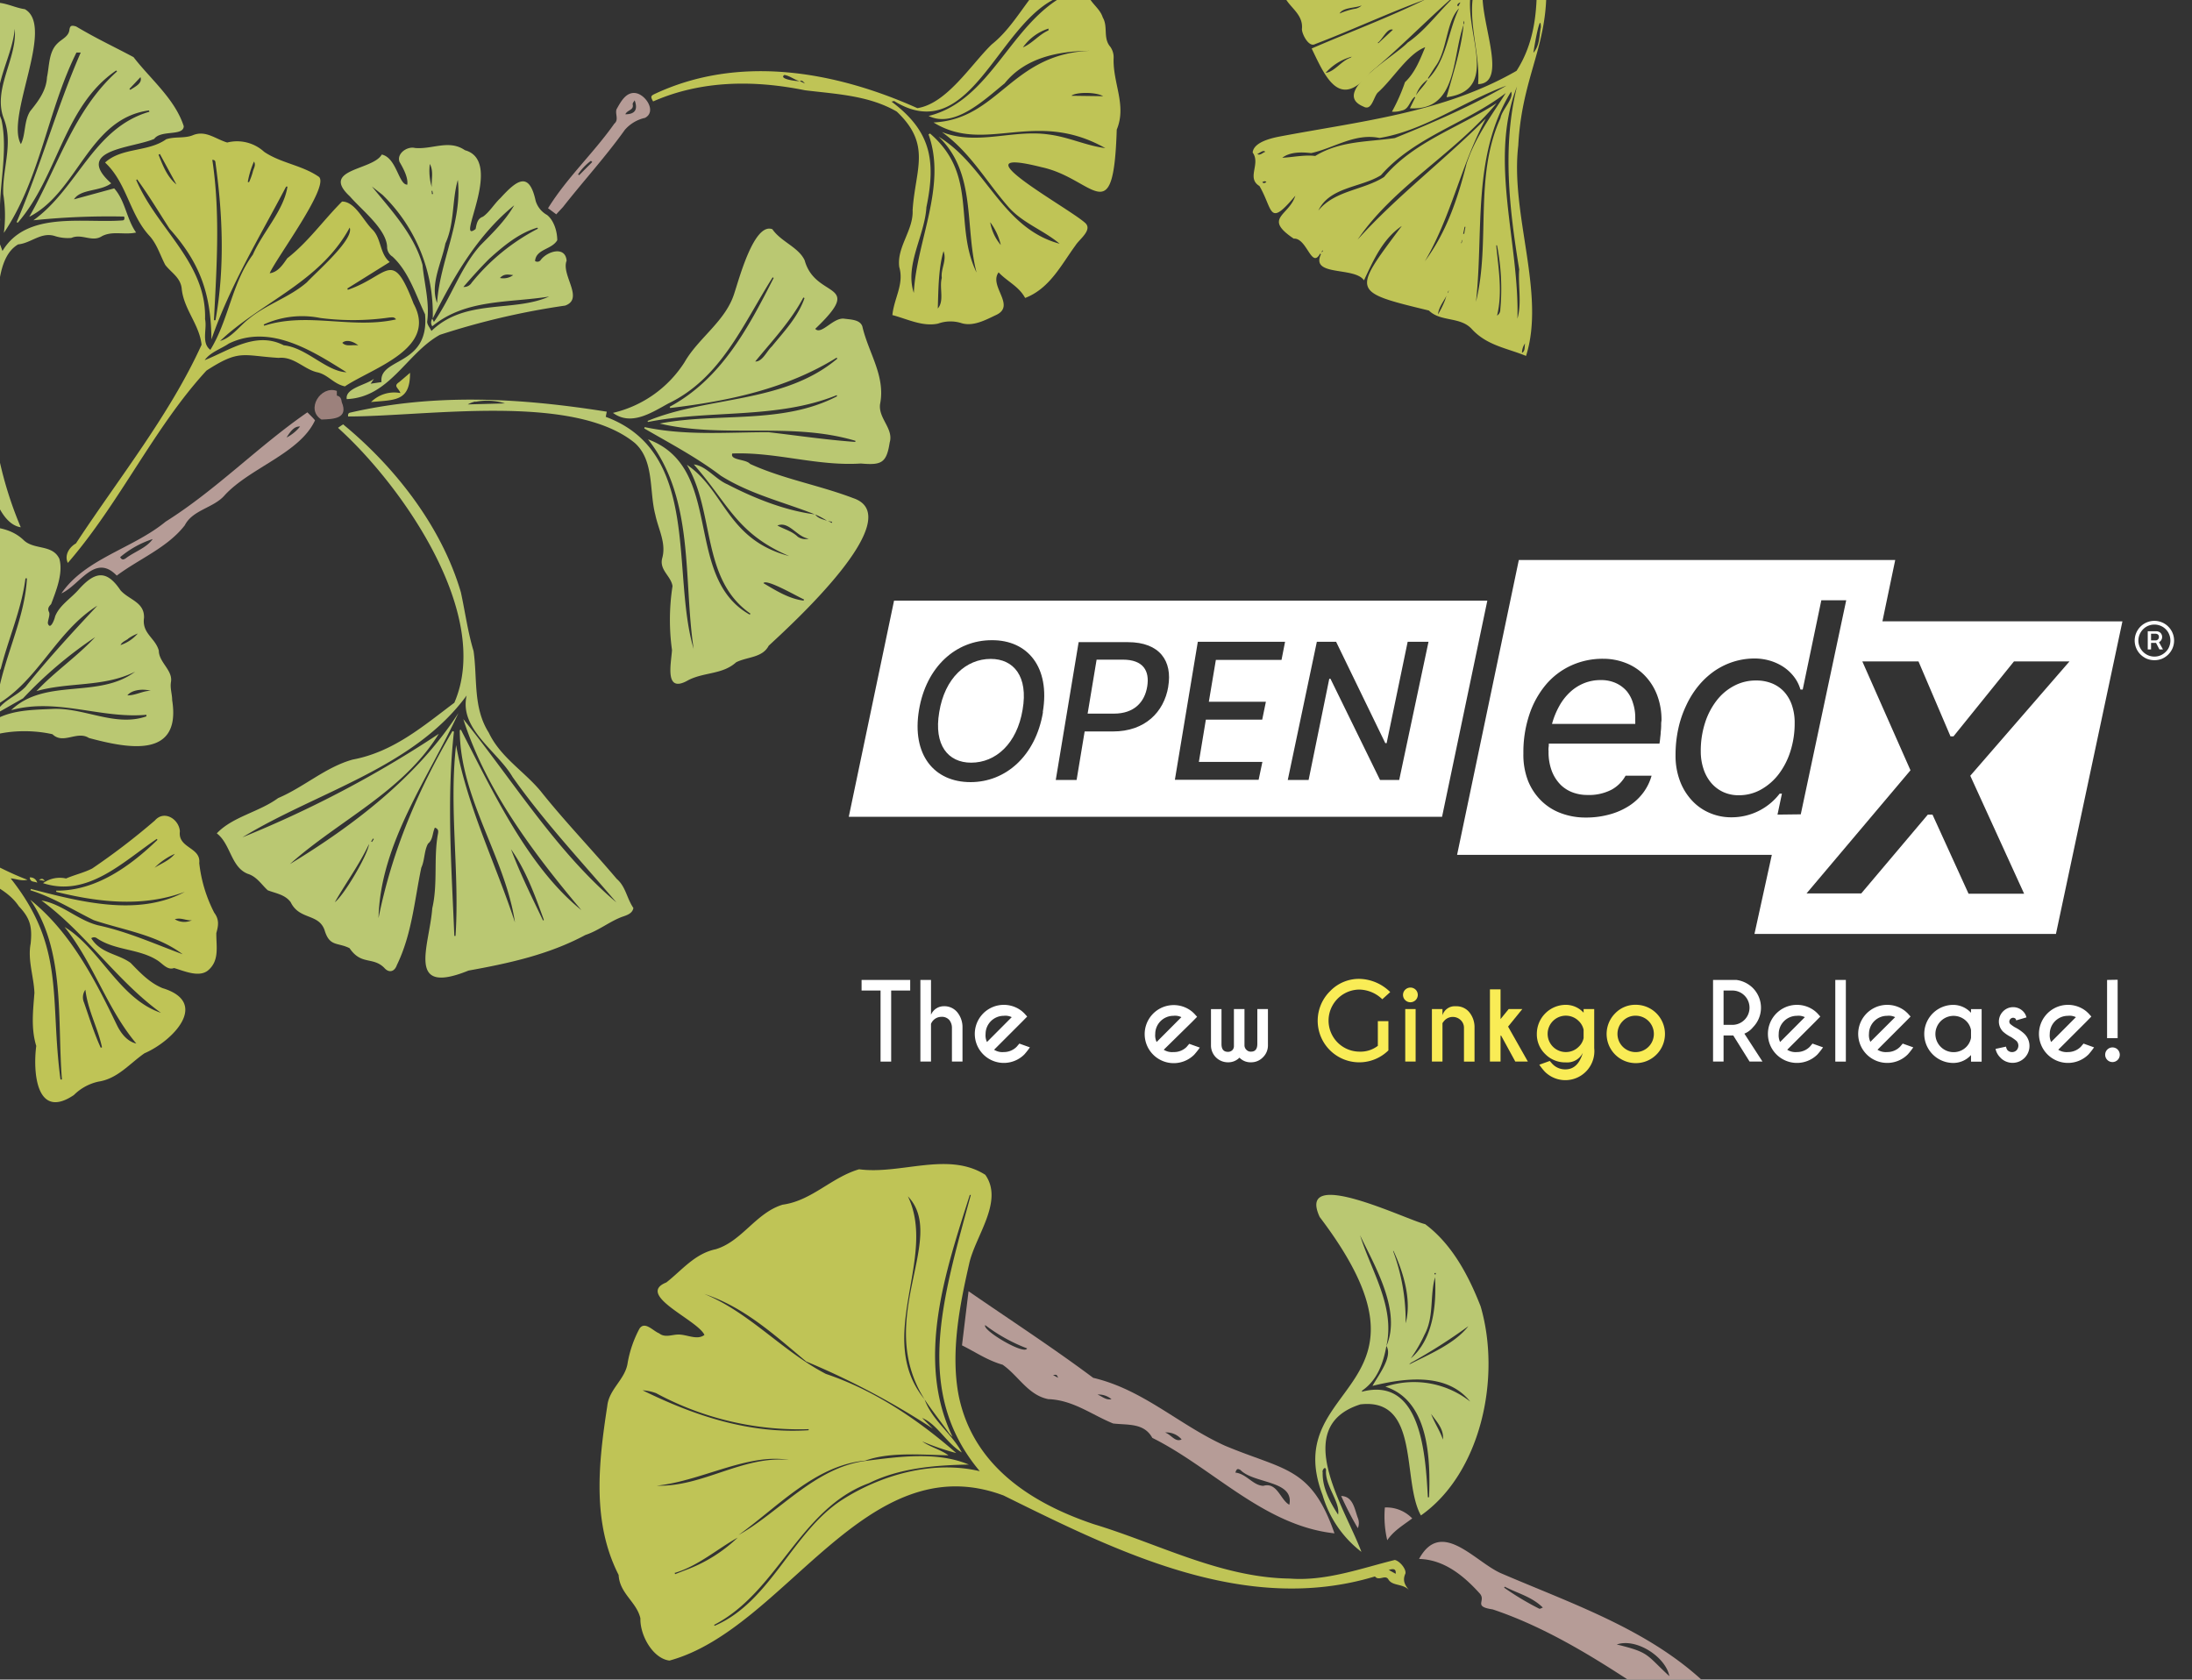 <?xml version="1.0" encoding="UTF-8"?> <svg xmlns="http://www.w3.org/2000/svg" id="Слой_1" data-name="Слой 1" viewBox="0 0 471.08 360.95"><rect x="0" y="0" width="471.08" height="360.95" fill="#333333" stroke="none"/><defs><style>.cls-1{fill:#fff;}.cls-2{fill:#f9ec56;}.cls-3{fill:#bfc456;}.cls-4{fill:#bac872;}.cls-5{fill:#b69c97;}.cls-6{fill:#9c817c;}</style></defs><g id="objects"><path class="cls-1" d="M191.52,212.87v15.27h-2.28V212.87h-4.08v-2.28h10.45v2.28Z"></path><path class="cls-1" d="M197.8,210.59h2.28v7.48a3,3,0,0,1,2.76-1.83,3.58,3.58,0,0,1,2.89,1.3,5.08,5.08,0,0,1,1.12,3.26v7.33h-2.27v-7.24a2.68,2.68,0,0,0-.56-1.68,2.11,2.11,0,0,0-1.74-.69,2.42,2.42,0,0,0-2.2,1.51v8.1H197.8Z"></path><path class="cls-1" d="M213.64,225.59a3.28,3.28,0,0,0,2.07.5,3.86,3.86,0,0,0,2.78-1.14l.58-.68,2.26.81a15,15,0,0,1-1.2,1.53,6.24,6.24,0,1,1-.54-9.33c.18.15.36.32.54.49l.62.69-1.14,1.16Zm3.79-7a3.09,3.09,0,0,0-1.72-.29,3.91,3.91,0,0,0-3.9,3.91,3.3,3.3,0,0,0,.3,1.72Z"></path><path class="cls-1" d="M250.1,225.59a3.28,3.28,0,0,0,2.07.5A3.83,3.83,0,0,0,255,225l.58-.68,2.27.81a16.26,16.26,0,0,1-1.21,1.53,6.24,6.24,0,1,1-.54-9.33c.19.15.36.32.54.49l.63.69-1.14,1.16Zm3.79-7a3.09,3.09,0,0,0-1.72-.29,3.91,3.91,0,0,0-3.9,3.91,3.3,3.3,0,0,0,.3,1.72Z"></path><path class="cls-1" d="M265.18,224.79v-7.94h2.27v7.75a1.34,1.34,0,0,0,.41,1,1.26,1.26,0,0,0,1,.4c.9,0,1.35-.56,1.35-1.67v-7.48h2.28v7.9a3.52,3.52,0,0,1-1.07,2.46,3.48,3.48,0,0,1-2.56,1.08,3.29,3.29,0,0,1-2.49-1,3.35,3.35,0,0,1-2.5,1,3.63,3.63,0,0,1-3.62-3.53v-7.9h2.26v7.51c0,1.11.46,1.67,1.36,1.67a1.3,1.3,0,0,0,1-.39A1.23,1.23,0,0,0,265.18,224.79Z"></path><path class="cls-2" d="M298.38,225.73A8.93,8.93,0,1,1,285.85,213h0a8.61,8.61,0,0,1,6.34-2.64,9.69,9.69,0,0,1,6.58,2.84l-1.7,1.54a7.32,7.32,0,0,0-4.88-2.08,6.67,6.67,0,0,0,0,13.34,6.09,6.09,0,0,0,3.92-1.25v-5.3h2.27Z"></path><path class="cls-2" d="M304.23,212.68a1.58,1.58,0,0,1,0,2.24h0a1.59,1.59,0,0,1-2.25,0h0a1.57,1.57,0,0,1,0-2.22h0A1.61,1.61,0,0,1,304.23,212.68Zm0,4.17v11.28H302V216.85Z"></path><path class="cls-2" d="M310,219.88v8.25h-2.27V216.85H310v1.33a2.75,2.75,0,0,1,2.87-1.93,3.55,3.55,0,0,1,2.91,1.3,5.07,5.07,0,0,1,1.11,3.26v7.33h-2.27V220.9a2.25,2.25,0,0,0-.71-1.68,2.45,2.45,0,0,0-3.39,0A3.69,3.69,0,0,0,310,219.88Z"></path><path class="cls-2" d="M327.16,216.85l-3.06,3.77,4.25,7.51h-2.7l-3.07-5.62-.1.12v5.5H320.2V212.62h2.28V219l1.75-2.15Z"></path><path class="cls-2" d="M340.33,217.63v-.78h2.28v8.39A6.24,6.24,0,0,1,332,230.31a13.28,13.28,0,0,1-1.19-1.5l2.25-.81c.3.35.49.57.6.68a3.77,3.77,0,0,0,2.76,1.13q2.7,0,3.74-3.55a3.74,3.74,0,0,1-3.64,2.05,6,6,0,0,1-4.42-1.77,5.87,5.87,0,0,1-1.82-4.36,6.24,6.24,0,0,1,6.22-6.24h0A5.2,5.2,0,0,1,340.33,217.63Zm0,3.67a3.64,3.64,0,0,0-1.05-1.88,3.91,3.91,0,1,0-2.74,6.67,3.87,3.87,0,0,0,2.74-1.14,3.58,3.58,0,0,0,1.05-1.86Z"></path><path class="cls-2" d="M351.52,215.93a6.27,6.27,0,1,1-4.41,1.84h0A6,6,0,0,1,351.52,215.93Zm-2.77,3.5a3.91,3.91,0,1,0,2.77-1.15A3.75,3.75,0,0,0,348.75,219.43Z"></path><path class="cls-1" d="M372.49,222.52h-2.08v5.61h-2.26V210.59h5a6.15,6.15,0,0,1,3.57,1.75,6,6,0,0,1,0,8.43,4.59,4.59,0,0,1-1.84,1.36l3.89,6H376Zm-2.08-9.65v7.37h2.08a3.69,3.69,0,0,0,0-7.37Z"></path><path class="cls-1" d="M384.09,225.59a3.28,3.28,0,0,0,2.07.5,3.86,3.86,0,0,0,2.78-1.14l.58-.68,2.27.81a16.26,16.26,0,0,1-1.21,1.53,6.24,6.24,0,1,1-.54-9.33c.19.15.36.32.54.49l.62.69-1.13,1.16Zm3.79-7a3.09,3.09,0,0,0-1.72-.29,3.91,3.91,0,0,0-3.9,3.91,3.3,3.3,0,0,0,.3,1.72Z"></path><path class="cls-1" d="M396.69,210.59v17.55h-2.27V210.59Z"></path><path class="cls-1" d="M403.49,225.59a3.28,3.28,0,0,0,2.07.5,3.84,3.84,0,0,0,2.77-1.14l.58-.68,2.27.81a15,15,0,0,1-1.2,1.53,6.24,6.24,0,1,1-.54-9.33c.18.15.36.32.54.49l.62.69-1.14,1.16Zm3.79-7a3.09,3.09,0,0,0-1.72-.29,3.89,3.89,0,0,0-3.9,3.87h0a3.3,3.3,0,0,0,.3,1.72Z"></path><path class="cls-1" d="M423.59,217.65v-.79h2.28v11.29h-2.28v-1.42a5.13,5.13,0,0,1-3.81,1.7,6.24,6.24,0,1,1,0-12.48h0A5.22,5.22,0,0,1,423.59,217.65Zm0,5.38v-1.66a3.61,3.61,0,0,0-1-1.92,3.9,3.9,0,1,0-2.76,6.66,3.81,3.81,0,0,0,2.76-1.14,3.7,3.7,0,0,0,1-1.95Z"></path><path class="cls-1" d="M431.45,225.71a1.38,1.38,0,0,0,1.92,0,1.46,1.46,0,0,0,0-2,9.06,9.06,0,0,0-1.18-.85,7.62,7.62,0,0,1-1.74-1.18,3.08,3.08,0,0,1,.07-4.37,3,3,0,0,1,2.1-.87,3,3,0,0,1,2.12.86,2.69,2.69,0,0,1,.76,1.34l-2.2.64a1.14,1.14,0,0,0-.15-.36.79.79,0,0,0-.53-.2.84.84,0,0,0-.8.8.75.75,0,0,0,.23.56,7.65,7.65,0,0,0,.94.67,9.05,9.05,0,0,1,2,1.36,3.63,3.63,0,1,1-4.94,5.33l-.19-.2a3.64,3.64,0,0,1-1-1.83l2.26-.49A1.53,1.53,0,0,0,431.45,225.71Z"></path><path class="cls-1" d="M442.34,225.59a3.28,3.28,0,0,0,2.07.5,3.86,3.86,0,0,0,2.78-1.14l.58-.68,2.26.81a15,15,0,0,1-1.2,1.53,6.24,6.24,0,1,1-.54-9.33c.18.15.36.32.54.49l.62.69-1.13,1.16Zm3.79-7a3.09,3.09,0,0,0-1.72-.29,3.91,3.91,0,0,0-3.9,3.91,3.3,3.3,0,0,0,.3,1.72Z"></path><path class="cls-1" d="M455.1,225.55a1.58,1.58,0,0,1,0,2.23l0,0a1.57,1.57,0,0,1-2.22,0h0a1.58,1.58,0,0,1,0-2.23h0a1.59,1.59,0,0,1,2.23,0Zm0-15V223.1h-2.27V210.59Z"></path></g><path class="cls-1" d="M349.6,148.53a6.83,6.83,0,0,0-2.35-1.74,7.67,7.67,0,0,0-3.27-.64,9.37,9.37,0,0,0-3.55.67,9.83,9.83,0,0,0-3,1.91,11.92,11.92,0,0,0-2.33,3,17.1,17.1,0,0,0-1.56,3.84h17.89a5.23,5.23,0,0,0,0-.56v-.81a9.72,9.72,0,0,0-.48-3.08A7.22,7.22,0,0,0,349.6,148.53Z"></path><path class="cls-1" d="M383.46,148.7a7.29,7.29,0,0,0-2.6-1.82,8.88,8.88,0,0,0-3.45-.64,9.89,9.89,0,0,0-4.71,1.13,11.44,11.44,0,0,0-3.76,3.15,15.56,15.56,0,0,0-2.51,4.81,19.6,19.6,0,0,0-.92,6.13,11.79,11.79,0,0,0,.6,3.82,8.86,8.86,0,0,0,1.67,3,7.57,7.57,0,0,0,2.56,1.93,7.85,7.85,0,0,0,3.34.69,9.62,9.62,0,0,0,4.75-1.21,12.44,12.44,0,0,0,3.81-3.3,16.07,16.07,0,0,0,2.53-4.92,19.71,19.71,0,0,0,.92-6.1,11.59,11.59,0,0,0-.58-3.79A8.29,8.29,0,0,0,383.46,148.7Z"></path><path class="cls-1" d="M404.55,133.52l2.75-13.18H326.41l-13.27,63.37h67.64l-3.73,17h64.79l14.29-67.18ZM357,156a12.45,12.45,0,0,1-.1,1.34c0,.46-.08.91-.12,1.35a10.56,10.56,0,0,1-.15,1.11H332.85a4.52,4.52,0,0,1-.05.83,4.49,4.49,0,0,0,0,.82,11.41,11.41,0,0,0,.73,4.33,8.6,8.6,0,0,0,1.91,2.92,7.35,7.35,0,0,0,2.65,1.63,9,9,0,0,0,3,.51,10.54,10.54,0,0,0,5.26-1.14,7.65,7.65,0,0,0,3-3h5.59a11.16,11.16,0,0,1-1.71,3.54,11.66,11.66,0,0,1-3,2.86A14.86,14.86,0,0,1,346,175a18.79,18.79,0,0,1-5.27.69,14.87,14.87,0,0,1-5.2-.91,11.83,11.83,0,0,1-4.26-2.66,12.5,12.5,0,0,1-2.88-4.32,15.44,15.44,0,0,1-1-5.9,25.43,25.43,0,0,1,1.27-8.3,19.58,19.58,0,0,1,3.53-6.42,15.6,15.6,0,0,1,5.42-4.14,16.23,16.23,0,0,1,6.93-1.47,13.19,13.19,0,0,1,4.81.89,11.35,11.35,0,0,1,4,2.59,12.29,12.29,0,0,1,2.72,4.17,14.9,14.9,0,0,1,1,5.68C357,155.16,357,155.54,357,156Zm25,19.06.95-4.5h-.49a13,13,0,0,1-10.39,5.08,11.61,11.61,0,0,1-4.65-.94,11,11,0,0,1-3.8-2.67,12.6,12.6,0,0,1-2.59-4.22,15.32,15.32,0,0,1-.94-5.53,26.31,26.31,0,0,1,.59-5.67,22.52,22.52,0,0,1,1.7-5A19.51,19.51,0,0,1,365,147.4a17.2,17.2,0,0,1,3.42-3.18,15.41,15.41,0,0,1,4.07-2,15.09,15.09,0,0,1,4.57-.71,11.76,11.76,0,0,1,3.38.49,11,11,0,0,1,2.9,1.36,9.51,9.51,0,0,1,2.23,2.11,8.13,8.13,0,0,1,1.36,2.71h.49l4-19.18h5.35L387,175Zm53,17H423.06l-7.75-17h-1L400,192H388.24l22.34-26.46-10.35-23.4H412.3l6.88,16.11h.64l13-16.11h11.93l-21.32,24.57Z"></path><path class="cls-1" d="M241.29,141.76h-5.62l-1.93,11.6h5.65c4.37,0,6.62-2.49,7.16-5.84S245.71,141.76,241.29,141.76Z"></path><path class="cls-1" d="M212.91,141.6c-5.25,0-9.87,4.08-11.06,11.44-1.21,7.1,1.91,10.86,6.86,10.86,5.26,0,9.85-4.05,11.06-11.41C221,145.39,217.88,141.6,212.91,141.6Z"></path><path class="cls-1" d="M192.14,129.08l-9.73,46.45h127.5l9.73-46.45Zm32,24c-1.58,9.36-8,15-15.56,15-7.84,0-12.68-5.88-11.08-15.5,1.56-9.36,8-15,15.61-15,7.77-.07,12.61,5.83,11,15.42Zm26.93-5.52c-.91,5.46-5,9.63-11.87,9.63h-6.1l-1.73,10.43h-4.48L231.81,138h10.58c6.88,0,9.61,4.09,8.67,9.56Zm24.34-5.75H261.3l-1.51,9h12.26l-.79,3.84H259.15l-1.5,9.08H271.3l-.81,3.85h-18l4.93-29.66h18.75Zm25.29,25.81h-4.12l-10.65-21.75h-.26l-4.44,21.75h-4.48l6.25-29.7h4.14l10.57,21.78H298l4.52-21.78H307Z"></path><path class="cls-1" d="M463,141.88a4.39,4.39,0,0,1-1.64-.32,4.59,4.59,0,0,1-1.35-.91,4.23,4.23,0,0,1,4.64-6.89,4.08,4.08,0,0,1,1.34.91,4.22,4.22,0,0,1,.91,4.63,4.32,4.32,0,0,1-2.25,2.26A4.41,4.41,0,0,1,463,141.88Zm0-.78a3.29,3.29,0,0,0,1.73-.47,3.62,3.62,0,0,0,1.25-1.24,3.5,3.5,0,0,0,0-3.46,3.41,3.41,0,0,0-1.25-1.25,3.5,3.5,0,0,0-3.46,0,3.62,3.62,0,0,0-1.24,1.25,3.4,3.4,0,0,0,0,3.46,3.51,3.51,0,0,0,1.24,1.24A3.38,3.38,0,0,0,463,141.1Zm-1.43-1.54v-3.9h1.87a1.26,1.26,0,0,1,.57.14,1.07,1.07,0,0,1,.46.41,1.21,1.21,0,0,1,.19.67A1.24,1.24,0,0,1,464,138a1.11,1.11,0,0,1-.59.16H462v-.54h1.27a.7.7,0,0,0,.7-.74.63.63,0,0,0-.22-.53.81.81,0,0,0-.47-.16h-1v3.37Zm2.27-1.81,1,1.81h-.76l-.94-1.81Z"></path><path class="cls-3" d="M331.33-11.73C330-15.5,332.57-22.88,329.4-25c-.66,13.23,4.1,28.42-3.48,40.22-15.74,9.07-33.79,10.86-51.18,14.17-1.95.4-5.34,1.28-5.53,3.39,1.78,2.45-1.4,5.48,1.46,7.2,3,5.17,1.89,9,7.71,2.08-1.37,4.36-7,4.74-.35,9.22,2.85-.19,3.82,6.63,5.67,3.22l.19.12c-2.32,4.86,7.26,2.63,9.24,5.63,2.06-4.37,4-8.87,8.13-11.69-10.58,14.18-11,14.1,5.82,18.17,2.56,2.51,6.73,1.24,9.24,4,3.25,3.54,7.56,4.08,11.64,5.76,4.26-13.41-3.42-30.47-1.67-45.2C327.2,13.62,335.06,7.84,331.33-11.73ZM270.2,33.13c.5-.26,1.38-1,1.71-.5C271.32,32.82,270.88,33.44,270.2,33.13Zm1.06,6c.28-.07.57-.35.9,0C271.81,39.33,271.53,39.51,271.26,39.1Zm56.49,34.69c-.16.74.08,1.62-.66,2A3.55,3.55,0,0,1,327.75,73.79Zm-45.06-40.3c-2.34-.3-5,.3-7.12.38,1.73-1.29,4.16-1.23,6.21-1,4.88-1.06,9.38-4.35,14.69-3.25,9.67-1.58,18.11-7.9,27.28-11.24-7.44,4.34-15.91,8-24,11.26C293.88,30.53,288.06,30.24,282.69,33.49Zm1.41,20.67-.09-.07.23-.31.1.08Zm26.51,10.16s0,0,0,0v0a21.27,21.27,0,0,1-1.57,3.22c.13-1.5,1.21-2.8,1.81-4C310.76,63.88,310.67,64.09,310.61,64.32Zm.43-1.24.3-.74C311.3,62.81,311.3,62.81,311,63.08Zm3.07-10.86-.11,0c.07-.22.15-.44.22-.67l.07,0Zm.57-2-.23,0c.1-.5.21-1,.31-1.51l.18,0C314.85,49.17,314.76,49.68,314.68,50.19Zm.44-14.83c-1.87,7.34-4.29,14.53-8.9,20.72,5.71-9.73,7.78-20.75,13.1-30.65-9,9-19.11,16.64-27.55,26,7.79-11.49,21-18.55,29.87-29.32-8.09,5.26-17.83,8.28-24.2,15.87-4.48,2.86-10.56,2.85-14.11,7.21,2.42-5.1,9.2-4.93,13.45-7.6C304,29.41,315.09,26.5,323.6,20,320.52,24.86,316.9,29.7,315.12,35.36Zm7.31,31.15a1.45,1.45,0,0,1-.7,1.25c1.22-5,.29-10.11-.18-15.1h.17A48.1,48.1,0,0,1,322.43,66.51Zm.05-41.21c-5.75,12.66-2.09,26.59-5.28,39.49,1.7-15.22-.92-31.35,7.54-45.15C325.4,21.12,322.86,23.51,322.48,25.3Zm4,32.65c-.23,3.44.58,7.19-.37,10.47.44-16.32-6.23-34.12-.1-49.88C322.82,31.52,324.37,44.92,326.51,58Zm3.83-74.56c.05.48.09,1,.14,1.51C329.82-15.42,329.79-15.67,330.34-16.61Zm.81,22.51c-.34,1.91-.21,3.77-1.57,5.39C329.72,9.88,331.1,2.23,331.15,5.9Z"></path><path class="cls-3" d="M284.27-5.44c-2.73.65-8.42,0-8.6,3.8,7.48-2.48,16.54-1.11,24.43-.7,5.47.89,9.88-4.1,15.21-3.26-5.46.65-10.7,4.67-16.6,3.6a103.1,103.1,0,0,0-23,.36h0v0c.71,3,4.48,4.32,4.08,7.93.07,1.22,1.54,3.92,2.82,3.19,7.9-3,16-6.8,23.72-9.6-8,3.94-16.27,7-24.44,10.54,3.05,6.38,6.07,13.31,12.66,5.09C302.5,9,310.54.13,318.09-5.35c-3.95,7.16.15,15.69-.43,23.43,7.07-.18-.65-15.6,1.27-21.32-.59-4.82,3.73-7.56,4.72-11.9.8-3.76.16-7.84,2.48-11.19.5-.78.48-1,0-1.6-4.79,5.17-2.58,13.8-7.5,19C308.65-3.54,295.48-6.29,284.27-5.44Zm6.78,7.35a15.2,15.2,0,0,0-3.17,1c.76-1.36,3.32-1.13,4.75-1.74A2.72,2.72,0,0,1,291.05,1.91Zm-.84,10.5c-1.94.68-3.41,3-5.32,3.26a11.45,11.45,0,0,1,5.62-3.49A3.4,3.4,0,0,1,290.21,12.41Zm6-3.11-.12-.11c1-.68,2.06-3.28,3.26-2.8ZM313.7-4c-2.14,1.94-5.37,1.93-7.43,3.89h0c1.28-2.26,5.28-2.76,7.46-4.09C313.72-4.12,313.73-4,313.7-4Zm9.64-12.08a2.87,2.87,0,0,1-1.09,2.81A7.47,7.47,0,0,1,323.34-16.11Z"></path><path class="cls-3" d="M301.22,23.76c1.6-.25,1.71-2.09,2.81-2.94l.12.1L303,23.27c10.26.6,9-10.8,11.54-17.94-.47,5.1-2.26,10.51-3.66,15.56,12.9-1.72,1.91-16.46,6-24.78-5.73,3.1-9,9.38-14.37,13.05-2.86,3.06-16.76,10.75-9.48,13.75,1.77,1,2.13-2,3.05-3,3.29-2.91,6.47-8.36,10.21-9.77-1.09,2.59-2.15,5.45-4.34,7.51A39.08,39.08,0,0,1,299.14,24,5.34,5.34,0,0,0,301.22,23.76ZM314.51,4.45c.26.43.23.49,0,.86A4.6,4.6,0,0,0,314.51,4.45ZM313.85.53l-.46.84C312.91,1.15,313.43.6,313.85.53Zm-5.12,13.4c2.3-3.47,2.13-9.42,4.84-12.14-2.4,5-2.63,11-6.59,15.13l-.12-.1C307.48,15.86,308.07,14.87,308.73,13.93Zm-1.91,3.17c-.74,1.36-1.69,2.11-2.52,3.38A6.78,6.78,0,0,1,306.82,17.1Z"></path><path class="cls-3" d="M295.49,338.78c.85,1.07,2.15-.44,2.85.58.88,1.6,3.28.85,4.58,2.49-1-1.19-1.57-2.18-.88-3.7.2-1-1.28-2.73-2.29-2.91-7.2,1.78-14.77,4.59-22.55,4-14.85-.21-28.16-7.46-42.1-11.68C221.48,323,209,314.87,206,299.77c-1.71-9.15.2-19.1,2.28-28.17,1.27-5.93,7.51-13.41,3.47-19.13-8-5.1-18.16,0-27.12-1.19-6,1.76-10.15,6.75-16.44,7.61-5.75,1.76-8.71,7.85-14.36,9.57-4.52.94-7.26,4.51-10.63,7.14-6.71,2.68,6.75,8.06,8.19,11.28-1.63,1.24-3.85-.19-5.8-.08-1.31.06-2.72.7-3.93-.26-1.31-.51-3.05-2.67-4.21-1.05a24.6,24.6,0,0,0-2.55,7.32c-.48,3.63-4,5.63-4.39,9.34-1.88,12.21-3.33,25,2.44,36.31.2,4,3.89,5.8,4.68,9.33-.11,3.67,2.71,8.65,6.25,9.07,24.94-6.8,42.07-46.63,71.81-35.47C240.28,333.55,267.65,347.18,295.49,338.78Zm4.45-.57-1.48-.82C299.61,337,300.06,337.26,299.94,338.21Zm-159-38.85a64.76,64.76,0,0,0,32.85,7.77v.23c-12.59.82-24.35-3-35.69-8.58A9.88,9.88,0,0,1,140.9,299.36Zm.19,19.91c-1.11.1-2.22.08-3.33.12,10.58.42,22-7.4,31.8-5.63C159.65,312.73,151,319.62,141.09,319.27ZM148,337.16c-1,.39-1.94.75-2.91,1.13,0-.09-.07-.17-.11-.26,5-1.46,9.25-5.21,13.55-7.59A32.23,32.23,0,0,1,148,337.16Zm62.55-21c-10-2.38-21.15.76-29.59,6.17-10.74,6.94-15.27,21.87-27.39,27.06,0-.07-.07-.14-.11-.2,13.71-7.06,18.38-25,33.28-30.45,6.56-3.26,14.27-3.88,21.47-4-6.86-2.87-15.06-1.69-22.25-.78-10.85,1.45-18.57,11.09-27.26,15.93,8.53-6.1,16.47-15,27.25-16h0c5.25-1.9,12.09-1.25,17.88-1.14-1.81-1.3-3.89-1.74-5.65-3a50.15,50.15,0,0,0,7.32,2.51c-8.18-7.15-17.56-13.49-28-17-9.29-4.82-16.37-13.17-26.14-17.19,8.6,2.84,15.09,8.83,21.89,14.51a167.51,167.51,0,0,1,27.22,14.43l-2.29-2.28c3.16,1.26,5.23,5.41,8.52,7.41-2.21-4.15-6.33-6.83-8-11.41h0s0,0,0,0c-10.9-13.38,2.84-30.35-3.59-43.64,8.65,9.07-7.37,26.28,3.59,43.64,1.64,2.48,3.71,5.07,5.4,7.46.2.16.4.41.62.6-8-16.58-1.54-35.53,3.7-52l.22,0C202.62,279,196.2,299.07,210.57,316.17Z"></path><path class="cls-4" d="M284.24,321.31a23.67,23.67,0,0,0,8.34,12.19c-3.44-9.32-15.41-26.89-.21-31.7,12.94-1.48,8.83,16.49,13,23.87,12.81-9,17.33-29.5,12.83-44.93-2.57-6.57-6.13-13.36-11.93-17.67-3.86-.86-27.81-12.67-22.66-1.54C312.23,299.26,274.78,296.6,284.24,321.31Zm25.86-11.95c-.67-1.92-1.84-3.64-2.55-5.51C308.75,305.51,310.35,307.14,310.1,309.36Zm-1.56-35.78a.77.77,0,0,1,0,.27c-.27.09-.23-.06-.27-.25C308.39,273.59,308.52,273.55,308.54,273.58Zm-2.39,13.22c2.07-3.84,1.11-8.28,2.25-12.32.33,5.94-.37,13.31-5.21,17.45A32.62,32.62,0,0,0,306.15,286.8Zm-3,6.1A118.38,118.38,0,0,0,315.56,285c-2.86,3.72-8.31,6-12.71,8.23A2.13,2.13,0,0,1,303.18,292.9Zm-3.67-24.07c2.12,4.57,3.95,10.58,2.61,15.55a43.39,43.39,0,0,0-2.7-15.53Zm-6.73,30c3.24-2.22,4.53-5.87,5.2-9.58,1.89-8.45-3.22-16-5.66-23.78,3.23,6.74,8.91,16.23,5.67,23.79,1.4,2.36-1.78,6.33-3,8.57,7-1.72,16-2.9,21,3.37A19.52,19.52,0,0,0,297.73,298c9.37,3,9.71,15.54,9.39,23.77h-.26c-.51-8.89-1.33-26.08-14.2-22.68C292.72,298.94,292.73,298.85,292.78,298.81Zm-8.52,17.53c-.09-.49.6-1.4.75-.48l0-.05c-.33,3.42,3.09,6.91,2.59,9.67C285.83,322.84,284.11,319.61,284.26,316.34Z"></path><path class="cls-5" d="M396.93,390.34c10.12-7.82,1-10.22-4.85-16.42-6.74-5.83-17.13-3.86-23.68-10.29-12.46-12.94-29.83-18.64-46-25.61-5.65-2.63-12.71-11.66-17.43-3,5.34.13,9.55,3.56,13,7.38,1.55,1.66-1.55,2.82,2.81,3.46,12.74,4.26,24.52,12,35.74,19.55,2.7,2,6.5,6.06,9.43,3.68,1.6,5.11,6.47,5.34,10.72,7.05,8.17,3.75,11.1,12.84,17.6,18.37C395,392.93,395.41,391.34,396.93,390.34Zm-66.12-44.62a59.75,59.75,0,0,1-7.56-4.53l.14-.21c2.68,1.42,5.76,2.11,8.18,4.49C331.21,345.6,331,345.76,330.81,345.72Zm27.95,14.49c-5.11-4.71-4.2-5.07-11.3-6.81C351.69,351.94,358,356.12,358.76,360.21Zm27.65,16.63a12,12,0,0,1-4-2.23C383.53,375.37,386.48,375.41,386.41,376.84Zm8.28,8.26a2.23,2.23,0,0,0-1-1.38l.14-.14C396.52,385.57,399.22,390.46,394.69,385.1Z"></path><path class="cls-5" d="M206.74,289.12c3,1.49,5.44,3.22,8.73,4.16,3.39,2.35,5.47,6.54,9.82,7.4,5.33.18,9.34,3.37,13.93,5.23,3.16.37,6.65-.16,8.42,3.09,13,6.46,23.94,18.86,39.15,20.52-5-14.37-10.78-13.48-23.57-18.85-9.88-4.49-17.55-12.05-28.28-14.57-8.77-6.55-18-12.54-26.79-18.61C207.66,281.49,207.2,285.31,206.74,289.12Zm59.84,26.78c2.92,3,11.61,2.2,10.51,7.47-1.91-1-2.6-4.93-5.6-4.06-2.23-.09-3.59-2.58-6-2.85C265.77,315.66,265.93,315.55,266.58,315.9Zm-12.64-6.56c-1.38.66-2.2-1-3.56-1.5A4.29,4.29,0,0,1,253.94,309.34Zm-15.07-8.65c-1.19.24-2-.59-3-1A4.3,4.3,0,0,1,238.87,300.69Zm-11.47-4.6-1.09-.59C227.09,295.39,227.09,295.39,227.4,296.09Zm-15.67-11.32a36.14,36.14,0,0,0,9,5C220.24,291.33,211,285.84,211.73,284.77Z"></path><path class="cls-5" d="M298.13,331c1.42-2.08,3.38-3.19,5.37-4.69a7.68,7.68,0,0,0-5.88-2.35A22.51,22.51,0,0,0,298.13,331Z"></path><path class="cls-5" d="M291.84,326.28c-.72-1.85-1-4.72-3.61-4.79a69.82,69.82,0,0,0,3.58,6.92A2.89,2.89,0,0,0,291.84,326.28Z"></path><path class="cls-4" d="M75.31,88.66c-.46.09-.56.36-.49.84,16.8,0,48.29-5.14,61.58,5.67,4.27,3.8,3.08,10.37,4.44,15.47.64,3.08,2.34,6,1.51,9.19-.78,2.64,1.84,3.89,2.18,6.12a47.35,47.35,0,0,0-.11,13.76c-.2,3-1.68,9.45,3.48,6.47,3.41-1.77,7.36-1.19,10.3-3.85,2.35-1.2,5.65-.94,7-3.56,4.3-4,30.43-27.61,18.16-31.72-7.28-2.78-15.08-4.11-22.16-7.35-.91-1.08-4.36-.74-3.83-2.24,9.37-.37,18.26,2.76,27.64,2.15,4.38.38,5.51-.06,6.19-4.5.89-3-2.45-5.16-2.07-8.24,1.22-6.09-2.49-11-3.8-16.71-.49-1.51-2.58-1.48-3.89-1.67-2.36-.33-4.94,3.6-6.24,2.18,10.85-10.34.05-6.26-2.27-14.72-1.3-2.83-5.1-4-6.94-6.69-3.92-1.51-7.14,10.67-8.15,13.68C156,69,150.13,72.57,147.12,77.83a25,25,0,0,1-15.39,10.9c3.9,2.85,8.22,0,11.86-2C155,81.26,159.7,69.63,166.05,59.6l.22.13C160.79,70.5,155,81.44,143.93,87.41c0,.09.07.18.1.27,12.53-1.48,25-4.13,35.77-10.82l.14.22c-11.49,9.7-27.8,8-40.79,13.39l.13.21c13.4-2.67,27.65-.55,40.54-5.76l.07.24c-11.76,6.13-25.55,3.44-38.11,5.86,13.73,3.25,28.23-.42,42.06,3.71,0,.08,0,.16-.05.24-6.26-.45-12.43-1.37-18.65-2.09-9,0-17.76.79-26.62-1.1,0,.1,0,.19-.07.29,5.56,3.22,11.26,6.22,16.46,10.16,6.24,3.94,13.43,5.64,20.22,8.31-6.36-.81-13-3.44-18.79-6.45-2.54-1.06-4.6-4-7.23-4.28,7.47,8.5,9.18,14.84,20.51,19.7-13.45-3.56-13.76-14.08-22-19.63,6.07,10.2,3,24.6,13.67,32l-.17.2c-14.44-8.09-5.34-31.54-21.85-37.67,10.07,12.8,7.53,30,9.81,45.06-4.88-16.27,1.65-42.29-18.9-49.89.06-.31.13-.64.22-1.11C112,85.55,93.63,84.45,75.31,88.66Zm90.56-14.2c-1.1,1-2,3.29-3.57,3.23,3.66-4.47,7.63-8.64,10.35-13.76l.25.13C171.48,68.14,168.53,71.2,165.87,74.46Zm9.27,36.08a17.33,17.33,0,0,1,2.69,1.43v0c.22,0,.67.13,1,.15a2.76,2.76,0,0,0-.08.27c-1.16-.78-2.74-.65-3.6-1.88Zm-3.69,4.81c-1.28-1.23-2.87-1.58-4.38-2.42,2.51-1,4.15,2.46,6.73,2.83A2.86,2.86,0,0,1,171.45,115.35Zm-7.39,10c.48-1.14,7.38,2.9,8.73,3.47l-.09.25C169.59,128.7,166.72,126.9,164.06,125.32Zm-61.88-39a12.87,12.87,0,0,1,6.35.34l-8,.22h0A5.87,5.87,0,0,1,102.18,86.28Z"></path><path class="cls-4" d="M72.64,91.94c13.78,12.41,33.22,40.12,25,59.08-6.84,5.15-13.17,10.59-21.87,12.22-5.84,1.64-10.42,5.9-16,8.27-4.08,3-9.8,4-13.18,7.58,3,2.3,3,7.19,6.61,8.68,2,.6,3,2.35,4.35,3.56,1.75.67,3.7.91,4.92,2.55,1.86,3.86,6,2.37,7.28,6,1.08,3.64,2.78,2.58,5.38,3.89,2.5,3.71,5,1.77,7.45,4.22,1,1.16,2.2.87,2.71-.59,3.24-6.67,3.77-13.84,5.25-20.93.75-1.6.6-3.66,1.45-5.17,1.09-.87.9-2.24,1.47-3.44.83.3.73.81.68,1.23-1,5.24,0,10.74-1.24,16.1-.62,8.16-5.78,18.89,7.79,13.39,8.72-1.57,17.28-3.44,25.12-7.65,2.82-.93,5.11-2.83,7.78-3.86,1.08-.38,2.32-.71,2.53-1.94-1.46-2.15-1.62-4.57-3.57-6.24-5.39-6.38-11.2-12.38-16.41-18.93-3.61-4.3-8.61-7.26-11.1-12.51-3.42-5.39-2.41-11.61-3.27-17.55-1.24-4.12-1.81-8.4-2.72-12.6C94.93,113.24,85,100.45,73.73,91.19Zm-.71,102c2.36-4.16,5.22-8,7.37-12.55C79.16,183.51,73.92,192.46,71.93,193.91Zm7.84-13.11.39-.63.18.12-.4.62Zm36.94,17c-2.42-5.06-4.92-10.07-6.89-15.33,3.17,4.45,5.17,9.94,7.06,15.19Zm-16.42-48.37c-1.66,7.22,6.6,11.92,9.87,17.52,6.76,9.58,14.76,18.1,22.3,26.94-13-11-22.22-26.18-32.89-39.39,4.85,15.27,15.17,28.94,25.37,41.05-11.46-9.21-19.07-25.55-25.88-38.75l-.25.07c0,14.55,9.77,27.31,11.86,41.32-4.15-12.64-10.28-24.9-12.65-38.09-1.56,13.45.78,27.32-.12,41l-.26,0c-.58-14.47-1.69-29.4-.08-43.9l-.32-.12c-7.41,12.65-13,25.79-15.89,40.19.37-16.1,10.76-30.11,17.17-44.07-8.87,13.81-22.78,24.31-36.22,32.47,10.65-9.5,24.25-15.48,32-28A237.94,237.94,0,0,1,52.1,179.94C68.21,170.12,88.86,165.06,100.29,149.46Z"></path><path class="cls-4" d="M4.46,113.31A82.18,82.18,0,0,1-1.1,69c.85-5.12.25-13.72,5-16.48,2.84-.27,5-2.82,8.06-1.74a9.16,9.16,0,0,0,3.38.35c2.25-1,4.46,1,6.56-.37,2.3-1.21,4.85-.22,7.35-.79-2.08-2.94-2.3-6.79-4.71-9.49L15.9,42.84c1.44-2.29,5.52-1.63,8-3.44-8.15-7.31,4.52-7.52,9.24-9.55,1.43-2,6.3-.52,6.35-2.73C37.59,21.25,32.33,17,28.7,12.28,24.19,9.87,20.93,8.4,16.36,5.69c-1-.3-1.31-.22-1.45.78-.2,1.42-1.63,1.92-2.53,2.83-1.93,1.81-1.76,4.84-2.28,7.29-.15,2.91-1.87,5.14-3.61,7.3-1.38,2.17-.94,5-2,7.08-3.38-5.91,7.45-25.31.84-29-3-.41-6-2.62-8.79-.46-1.72.43-3.13,1.65-4.92,1.72-2.51,0-3.89,2.32-6.07,3.22C-16,8-19,7.79-19.89,9.87a6.75,6.75,0,0,0,.63,6c.19.82-.63,1.58-1.15.68-5.4-7.44-4.08-6.86-10.71-1.44-3.52,1.42-4.07,5.71-7,7.89-3,2.87-4.66,8.38.62,9.78,3.71,2.76,8.22,4,11.88,6.84,1.18,1.51,2.78,1.81,4.63,2.08,2.6.7,3.62,3.87,6.32,4.26,2.4.31,3.64,2.83,5.89,3.24A24.38,24.38,0,0,1-5.19,50C1,52.25-2.5,60-2.62,64.75c-.88,7.51-1.65,15-1.91,22.58C-4.47,93.56-2.53,112.24,4.46,113.31ZM30.19,16.58c.47,1.37-1.25,2.08-2.18,2.73l-.2-.21C28.56,18.32,29.3,17.53,30.19,16.58ZM.53,53.94c-4.41-12.76-10.31-9-19.85-14.58-2.94-1.56-4.21-4.92-7.47-6.12-2.79-1.47-7.51-1.64-9.05-4.39.5-.67,1.49.39,2,.65,4,2.61,9.55,2.54,12.22,7.18,3.9,4.55,10.28,5,15.62,6.92l.14-.22c-2.06-3.67-6.09-5-8.1-8.58A42,42,0,0,0-24.17,22.14c-.56-.41-.57-.4-.65-1.18C-18.6,24.37-16,31.6-11.67,36.8c2.87,1.49,4.8,3.78,6.84,6.27l.24-.17c-5.2-9.71,2.18-20-4.21-33.24,4.42,6.55,4.17,17.05,2.71,24.93-1,5.18,3.26,9,6.12,12.78-.41-7.21,1.8-14.61.28-21.65-2.68-6.35,2.28-13,2.86-19.52.58,6.42-4.88,13-2.3,19.42C2.87,30.89.49,36.3.7,41.68a29,29,0,0,1,.13,8.37c7.89-11.73,9.34-26.14,15.6-38.76h.92C12.17,23.16,8.72,35.79,3.57,47.74l.25.12c8.68-10,9.84-25,21.14-32.71a1.89,1.89,0,0,1,.2.2C15.83,23.69,12.4,35.93,6.29,46.59,16.83,41.19,19,25.52,32,23.73l.12.28C20,27.51,16.7,40.52,7.18,47.34a156.63,156.63,0,0,1,19.5-.8c.16.57,0,.83-.41.83C17.73,48,5.72,45.29.53,53.94ZM-14.71,21.68a15.48,15.48,0,0,1,2.61,3.68A7.29,7.29,0,0,1-14.71,21.68Z"></path><path class="cls-3" d="M140.68,20.2c-.87.41-.87.61-.32,1.6,10.37-4.56,21.69-4.62,32.64-2.4,6.7.82,13.68,1.09,19.71,4.57,7.56,7.14,4,12.36,3.42,21.17.22,4.34-3.45,7.92-2.87,12.25,1.07,3.68-1.1,6.62-1.48,10.32,3.2.83,6.47,2.55,9.83,1.83a7.82,7.82,0,0,1,4.95-.12c2.48.81,5.13-.59,7.36-1.66,4.64-2-1.51-6.25.69-9.23,1.82,1.94,4.35,3,5.7,5.5,5.26-2,7.76-7.11,10.85-11.33.82-1.31,3.77-3.35,2-4.84-3.63-3.26-28.37-16.74-9.31-11.93,11.26,2.41,15.44,14.22,16.15-8.08,2.19-5.24-.88-10-.67-15.38a3.91,3.91,0,0,0-.72-2.42C237,8.18,238.17,5.74,237,3.77c-.7-2.25-3.1-3.3-3.41-5.7-1.18-2.65-5.36-6.58-8-3.07C220.76-.68,218.2,5.51,213.1,9.57c-4.51,4.42-9.65,12.7-15.95,13.67C179.41,15.29,158.83,11.67,140.68,20.2Zm60.86,46.1c.13-3.95.13-8.67,1.23-12.32.76,2-.62,3.76-.37,5.75C201.82,61.82,203,64.63,201.54,66.3Zm35.55-45.63-6.84-.09C231.17,19.79,235.4,19.71,237.09,20.67ZM225.33,6.14c0,.13,0,.26,0,.39-2.1.94-3.4,2.74-5.5,3.66A10.72,10.72,0,0,1,225.33,6.14ZM192.17,21.72C209.25,32.24,214.81,2.63,229.1-1.14c-12,6.2-16.12,22.74-29.53,26.06,5.6,2.73,12.1-3.59,16.33-7,4.4-5.5,11.44-6.93,18.2-7-16.83.75-19.45,14.69-33.47,15.4,11.25,6.93,21.71-3.05,36.91,5.51-4.07-.51-7.94-2.4-12.12-2.92-7.72-1.15-15.45,2.45-23-.54,6.22,4.49,9.46,10.58,14.36,16.17,3.07,3.44,7.5,4.93,10.94,7.84-12.46-3.36-15.74-16.76-26-23,8.16,7.85,5.56,19.22,8.15,29.18-5-10.25.44-20.89-10-29.87l-.32.19c4,11.13-2.63,23-3.16,34.07-2-6,2.35-12.3,2.7-18.41,2.08-10,1-16.37-7.51-22.71C191.9,21.82,192.08,21.68,192.17,21.72Zm22.91,30.93a10.12,10.12,0,0,1-2.28-4.9A13,13,0,0,1,215.08,52.65ZM168.56,16.11c1.12.14,2.18,1.05,3.29,1.33l.05,0c.53-.31.79.25,1.12.52l-1.12-.52s0,0-.05,0C171.24,17.48,167.25,17,168.56,16.11Z"></path><path class="cls-3" d="M35.71,29.93c-3.92,2.79-9.51,1.71-13.13,5,4.73,4.41,5.24,11.19,9.63,15.85,1.56,1.78,2.22,4.08,3.3,6.14,1.27,1.66,3.23,2.68,3.53,5,.39,4.5,3.81,7.77,4.28,12.17-6.81,15-17.83,28.75-27,42.69-1.42.81-2.54,2.52-1.74,4.19C25.72,108.13,33.09,91.9,44.37,79.64c7.15-4.62,7.72-3.21,15.51-2.73,3.35-.35,5.53,2.55,8.42,3.12,2.27.56,3.42,2.5,5.83,3,6-4,20-8.1,14.76-17.75-4.65-12.11-5.28-6.06-14.13-3L74.64,62l9.12-5.69c-2.2-1.8-1.77-5.06-3.74-7s-3.73-6-6.51-6c-4,4-7.26,8.67-11.77,12.19-.94,1.35-2,3-3.78,3.22C59.28,55.58,70.93,40,68.53,38c-3.64-2.52-8.14-2.92-11.76-5.37a8.61,8.61,0,0,0-7.94-2C46.3,29.87,44.29,28,41.59,29,39.72,29.82,37.65,29.28,35.71,29.93Zm33,38.39a55,55,0,0,0,15-.09c.45,0,1-.21,1.4.41C75.64,70.77,66.1,67,56.78,70a2,2,0,0,0-.11-.26A19.84,19.84,0,0,1,68.75,68.32ZM77,74.23c-1.27-.22-2.62.36-3.43-.56C74.48,72.86,76,73.41,77,74.23Zm-28.2-2.32c9-7.66,20.39-12,26.35-23,1,2.49-7.06,9.45-9.18,11.74-3.76,3.28-8.69,4.72-12.52,7.89-2,1.56-3.72,4.06-6.16,4.73C47.89,72.74,48.33,72.31,48.81,71.91Zm.34,1.94C58,69.52,67.1,75.37,74.47,80c-4.36-.18-8.6-5.3-13.48-5.79-6-3.11-11.72,1.12-17,3.19C45.18,75.7,47.45,75,49.15,73.85ZM54.31,37a14.77,14.77,0,0,1-.79,2.16l-.27-.05a19,19,0,0,1,1.33-4.39C55.08,35.53,54.46,36.23,54.31,37Zm-8-2c1.58,11.18,2,22.75,0,33.82l-.33,0c.58-11.51,1.38-22.93-.35-34.47C46.23,34.35,46.28,34.68,46.32,35ZM36.44,49.16c6.57,7.34,8.91,14,9,23.79,4-11.62,10.36-22,16.05-32.85l.29,0c-.79,5.14-5.3,9.73-7.44,14.63-4.5,6.06-5.19,14.05-9.13,20.45-2-1.48-.67-4.48-1.14-6.59.37-12.13-10.36-19.44-14.8-29.92l.2-.12C32,42,34.15,45.63,36.44,49.16Zm1.48-9.51c-2.05-1.7-2.91-4.07-3.85-6.4l.29-.16Z"></path><path class="cls-4" d="M-10.5,147c6,14.57-12.33,22.23-22.47,27.32l.18.28c11.16-2.35,18.76-11.22,28.88-15.74,4.49-2,10.6-2.12,15.19-1.07,2.33,2.27,5.28-.84,7.84.81,8.13,2.17,19.9,4.63,17.88-8.14,0-1.29-.48-2.53-.26-3.89.44-2.53-2.6-4.21-2.61-6.75-.77-2.78-3.66-3.65-3.18-7.06.11-3.4-3.23-3.83-5.06-5.91-3-4.48-5.49-4-8.87-.28-1.7,2-4.22,3.46-5.18,5.9-.12.66-1.05,3.08-1.56,1.48,0-.73.51-1.74.27-2.39-.43-.79,0-1.29.43-1.72,1.08-2.88,2.63-6.66,1.78-9.74-1.48-3.16-5.4-1.87-7.65-4-5.06-4.88-12.9-1.63-18.68-4.72a4.9,4.9,0,0,0-2.67.81c-3.4,2.3-8.08-.66-10.87,3.2-3.27,5.32,5.85,7.55,7.79,11.56,1.4,2.63.48,6,1.54,8.72C-16.11,140-11.83,142.6-10.5,147Zm43,1.44c-1.83,0-3.26,1-5.12,1C28.16,148.37,30.43,147.9,32.49,148.47Zm-5-11.16a8.91,8.91,0,0,1,2.11-1.13,8.52,8.52,0,0,1-3.71,2.48C26.22,137.94,26.94,137.72,27.5,137.31ZM-.36,119c0,.55-.19,1.1-.15,1.63h0v0c.4.26.49.63.38,1.21a1.38,1.38,0,0,1-.38-1.21s0,0,0,0a9.86,9.86,0,0,1-.27-3.35C0,117.79-.36,118.43-.36,119Zm-14,16.36c0-.07.08-.2.18-.42,1.52,1.1,1.48,2.8,1.75,4.37C-13.11,138-13.76,136.63-14.39,135.31Zm2.83-2.83c-1.95-5.59-7.72-10-9.08-15.36,7.05,10.71,15.6,21.64,17.49,34.55,4.23-8.92-.6-17.81-2.13-26.75-.67-3-3.63-5.31-3.65-8.46C-3,124.17-2.54,135,.1,144c1.62-6.6,4.54-13,5.37-19.71h.32C5.3,133.53.31,142.2-.79,151.5c9-5.21,12.87-15.81,21.71-21.34-5.3,5.68-10.51,11.31-15.39,17.39-2.07,2.21-5.22,3-6.57,5.94l6-3.42a89.49,89.49,0,0,1,15.49-13.15c-3.93,4.22-8.63,7.37-12.61,11.6,7-2,14.46-.78,21.21-4.18-7.88,5.93-19.32,1.25-26.65,8.27,9.94-2.68,19.21,1.88,29.06,1l0,.34c-6.77,2.36-13.47-2-20.38-1.59-4.65.21-9.83.24-13.6,3.3-1.11,1-2.88.67-3.93,1.83-.17.15-.5.1-.75.13C-.21,149.23-8,140.81-11.56,132.48Zm4.78.9A29.11,29.11,0,0,0-4.88,138,5.43,5.43,0,0,1-6.78,133.38Z"></path><path class="cls-3" d="M-29.51,175.66a2.9,2.9,0,0,0-2.84.66c9.92.52,18.77,5.74,26.75,11.32,3.3,2.27,7.31,3.61,9.66,7.13,2.46,2.59,2.88,4.44,2.53,8-.68,3.56.67,7.06.81,10.6-.3,3.9-.76,7.62.39,11.41-.73,5.59,0,16,8.08,10.55a10.71,10.71,0,0,1,5.3-2.89c4.1-.62,6.67-3.86,9.88-6.09,6.05-2.59,14.13-10.89,3.87-14-2.77-1.15-4.79-3.29-6.85-5.42-2.74-2-6.43-2-8.46-5.3a1,1,0,0,1,1.21,0c3.9,2.65,9,2.22,12.94,4.71,1.11.66,2.23,2.25,3.64,1.69,2.1.6,5.29,2.08,7.25.56,2.59-2.12,1.8-5.21,1.84-8.08.45-1.56.66-2.89-.44-4.35a30.64,30.64,0,0,1-3.23-10.68c.4-3.45-4.63-3.15-4.16-6.83-.19-2.62-3.37-4.64-5.38-2.32a147.43,147.43,0,0,1-13.46,10.31C18,187.57,16,188,14.2,188.79a6.19,6.19,0,0,0-4.95,1c9.59,3.13,17.2-4.62,24.45-9.51l.14.21c-5.88,5.67-13.24,11-21.76,10.91,0,.08,0,.17,0,.26,9.14,2.25,18.62,3.35,27.64,0-10.12,5.4-22.56,2.11-33.11-.63,0,.09,0,.19-.08.29,4.88,1.51,9.12,4.21,13.63,6.43,6.46,2.16,13.55,3.13,19.1,7.32-6.05-2.23-11.8-4.84-18.18-6.22-4.39-1.11-7.71-4.58-12.17-5.33,9.47,6.94,16.07,17.16,25.68,24.14-8.94-3-13.08-13.83-20.72-18.46,6.26,7.81,9.09,17.55,15.43,25.06-2-.45-3.34-2.25-4.19-4-4.7-9.77-10-20-18.61-26.9,7.57,10.91,5.79,25.76,6.81,38.62H13c-2.35-17.42,1.1-28.35-10.71-43.21,1.18.07,2.24.61,3.61.3C-5.69,184.71-16.33,175.34-29.51,175.66Zm62.73,10.83a13.81,13.81,0,0,1,4.36-3C36.32,185,34.63,185.56,33.22,186.49Zm4.35,11.06c1.37-.44,2.48.36,3.67.21A3.88,3.88,0,0,1,37.57,197.55ZM18.05,215.43a2.79,2.79,0,0,1,.3-2.74c.55,4.55,2.65,8.08,3.57,12.38l-.27.09C20.2,222,19.19,218.7,18.05,215.43Z"></path><path class="cls-3" d="M9.69,189.33h0Z"></path><path class="cls-4" d="M75.19,42.2c2.51,2.91,7.74,6.93,8,10.75a2.48,2.48,0,0,0,1.16,2.2c3.51,3.25,5,8.21,7,12.4,1,11.21-10,9.24-9.36,14.56l-2.34.35c.3-.44.54-.79.72-1.07-1.59,1.33-6.26,2-5.85,4.38,9.25-.39,12.82-9.82,20-13.81a160.39,160.39,0,0,1,26.94-6.29c4.14-1.48-.91-6.57.31-9.65-.28-3.25-4.18-2-5.55-.17a.87.87,0,0,1-1.23.24c.22-2.6,3.58-2.42,4.77-4.47,0-1.87-.71-4.25-2.19-5.42a5.16,5.16,0,0,1-2.46-3.06c-1.42-6.56-4.16-4.29-7.57-.57-1.31,1.22-2.33,3-3.75,4-1.24.43-1.35,1.6-1.58,2.65-4.6,3.54,6.33-14.57-2.29-16.94-3.43-2.36-7-.13-10.74-.48-1.69-.42-4,1.23-3.31,3,.8,1.38,1.88,3.35,1.66,4.88-1.86.06-2.28-5.76-5.48-6.47C80.11,36.65,68.76,36.26,75.19,42.2Zm35.1,16.92a3.56,3.56,0,0,1-2.84.62C108.31,58.77,109.25,59,110.29,59.12Zm-5.14-3.51c3.07-2.77,6.4-5.54,10.35-6.69,0,.07.07.14.11.22a44.66,44.66,0,0,0-14.24,11.61,1.94,1.94,0,0,1-1.79.92C101.38,59.6,103.21,57.54,105.15,55.61ZM98.39,38.67c1,9-3.88,17.5-4.46,26.44-1.55-4,1-8.71,1.79-12.79C97.7,48.05,97.13,42.94,98.39,38.67ZM92.93,41c0,.23.09.46.13.69h-.25c0-.21,0-.43-.08-.65Zm-.13-.76a12.27,12.27,0,0,1-.43-5C93.27,36.88,92.64,38.62,92.8,40.28ZM82.19,41.86A35.59,35.59,0,0,1,93,68.45c4.52-9.05,9.63-17.93,17.5-24.33-1.85,3.24-4.62,5.94-7.25,8.59-4.31,4.82-6.23,11.17-10,16.48-.14-.29-.24-.5-.35-.7a1.47,1.47,0,0,0,0,1.63c7.18-5.91,16.44-5,25.12-6.39-7.74,3.45-18.08.37-25.3,7.4-.3-.67-.92-1.31-.92-2,.57-4.08-.62-8.15-1-12.21C89,50.38,84,45.11,79.92,40.07Z"></path><path class="cls-5" d="M67.7,90.33c-.5-.62-1.1-1.16-1.64-1.72-10.54,7.27-19.51,16.6-30.46,23.49-7,5.77-17.27,7.93-22.4,15.42,4-1.81,7.21-8.68,11.89-3.82,4.82-3.61,10.89-6,14.62-10.81,1.71-3.36,6.26-3.73,8.6-6.49C53.79,100.48,64.41,97.43,67.7,90.33ZM27,120c-.44.28-.81.4-1.18-.27a21,21,0,0,1,7-3.89C31.5,117.75,28.89,118.56,27,120Zm34.6-26c1.08-1.75,1.86-2.4,2.89-2.34A9,9,0,0,1,61.63,94Z"></path><path class="cls-5" d="M121,44.48c4.37-5.57,9.17-10.81,13.28-16.57a8,8,0,0,1,4.34-2.58c2.55-1.36.14-5-2-5.32s-3.27,2-4.12,3.47c-.35,1,.55,2.25-.48,3.1-4.45,6.32-10.13,11.54-14.24,18.17l1.77,1.31C120.05,45.48,120.54,45,121,44.48Zm15-22.18c-.05-.17.21-.42.39-.74.75,2,.06,3-2,3C134.86,23.53,136.35,23.73,135.94,22.3ZM124.23,37.47A11.36,11.36,0,0,1,127,34.56l.28.26-2.83,2.84Z"></path><path class="cls-6" d="M73.45,86.43c-.08-.7-.29-1.26-1.06-1.42,0-.38,0-.69,0-1-3.44-1.27-6.8,4-3.31,6.15C71.8,90.07,74.91,89.93,73.45,86.43Z"></path><path class="cls-3" d="M85.77,82.13c-1.33.88-.09,1.23.28,2.34a7.07,7.07,0,0,0-6.31,1.93c5.07-.5,8.41-.05,8.38-6.28C87.21,80.91,86.49,81.52,85.77,82.13Z"></path><path class="cls-3" d="M8,189.71a1.52,1.52,0,0,0-1.61-1.15C6.5,189.71,7.41,189.34,8,189.71Z"></path><path class="cls-3" d="M9,188.87a1.08,1.08,0,0,0-.6.22l1.26.23C9.46,189.13,9.3,188.87,9,188.87Z"></path><path class="cls-3" d="M9.66,189.34h0Z"></path></svg> 